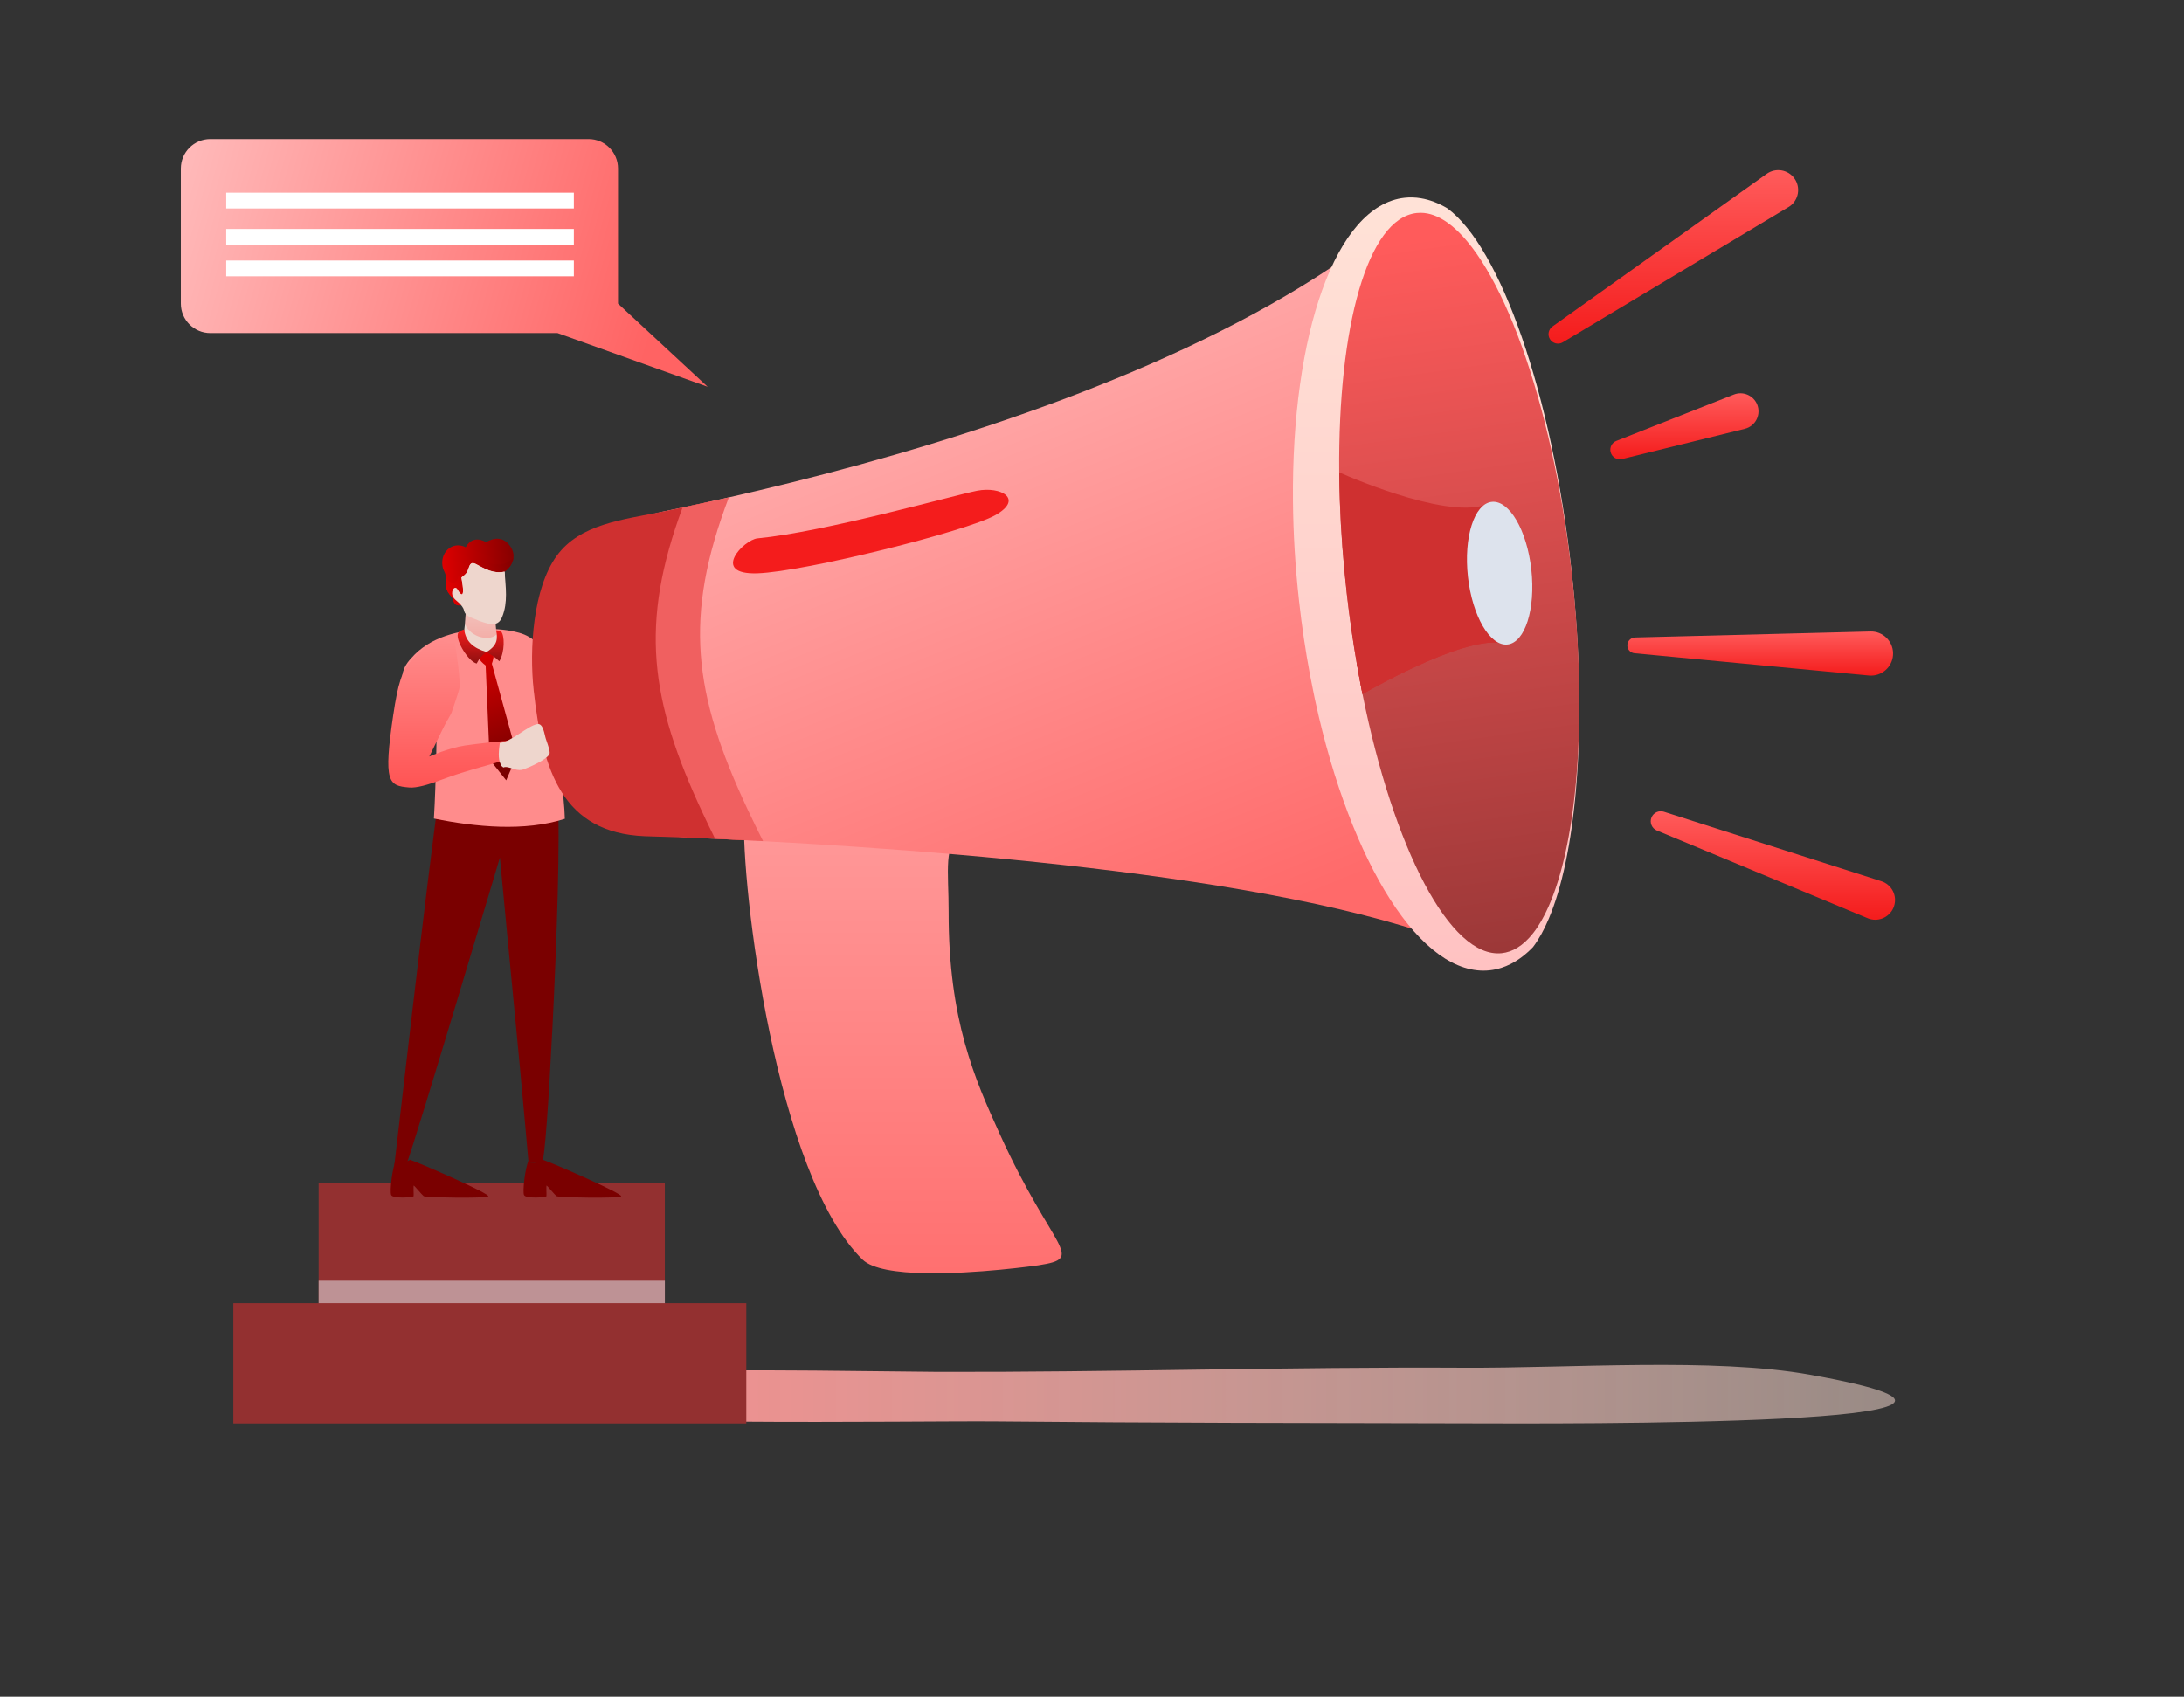 <svg fill="none" height="122" viewBox="0 0 157 122" width="157" xmlns="http://www.w3.org/2000/svg" xmlns:xlink="http://www.w3.org/1999/xlink"><rect x="0" y="0" width="157" height="122" fill="#333333" stroke="none"/><linearGradient id="a" gradientUnits="userSpaceOnUse" x1="34.037" x2="136.225" y1="100.244" y2="100.244"><stop offset="0" stop-color="#ff8c8c"/><stop offset="1" stop-color="#ffe2d7" stop-opacity=".5"/></linearGradient><linearGradient id="b"><stop offset="0" stop-color="#ff8c8c"/><stop offset="1" stop-color="#ff5454"/></linearGradient><linearGradient id="c" gradientUnits="userSpaceOnUse" x1="40.628" x2="40.628" xlink:href="#b" y1="45.512" y2="53.542"/><linearGradient id="d" gradientUnits="userSpaceOnUse" x1="34.56" x2="34.56" xlink:href="#b" y1="44.131" y2="45.869"/><linearGradient id="e"><stop offset="0" stop-color="#f10000"/><stop offset="1" stop-color="#7a0000"/></linearGradient><linearGradient id="f" gradientUnits="userSpaceOnUse" x1="30.542" x2="37.682" xlink:href="#e" y1="40.358" y2="39.709"/><linearGradient id="g" gradientUnits="userSpaceOnUse" x1="31.514" x2="37.681" xlink:href="#e" y1="43.279" y2="41.981"/><linearGradient id="h" gradientUnits="userSpaceOnUse" x1="38.656" x2="35.411" y1="53.989" y2="45.875"><stop offset="0" stop-color="#7a0000"/><stop offset="1" stop-color="#e00000"/></linearGradient><linearGradient id="i"><stop offset="0" stop-color="#f41c1c"/><stop offset="1" stop-color="#8e1010"/></linearGradient><linearGradient id="j" gradientUnits="userSpaceOnUse" x1="33.942" x2="33.942" xlink:href="#i" y1="45.256" y2="47.709"/><linearGradient id="k" gradientUnits="userSpaceOnUse" x1="35.584" x2="35.584" xlink:href="#i" y1="45.325" y2="47.549"/><linearGradient id="l" gradientUnits="userSpaceOnUse" x1="32.362" x2="32.362" xlink:href="#b" y1="46.007" y2="56.63"/><linearGradient id="m" gradientUnits="userSpaceOnUse" x1="64.899" x2="64.899" y1="51.423" y2="91.552"><stop offset="0" stop-color="#ffa2a2"/><stop offset="1" stop-color="#ff7070"/></linearGradient><linearGradient id="n" gradientUnits="userSpaceOnUse" x1="65.995" x2="81.957" y1="29.741" y2="69.389"><stop offset="0" stop-color="#ffa7a7"/><stop offset="1" stop-color="#ff6a6a"/></linearGradient><linearGradient id="o" gradientUnits="userSpaceOnUse" x1="103.239" x2="103.239" y1="14.197" y2="69.792"><stop offset="0" stop-color="#ffe2d7"/><stop offset="1" stop-color="#ffc2c2"/></linearGradient><linearGradient id="p" gradientUnits="userSpaceOnUse" x1="100.752" x2="108.218" y1="17.383" y2="69.904"><stop offset="0" stop-color="#ff5b5b"/><stop offset="1" stop-color="#993737"/></linearGradient><linearGradient id="q"><stop offset="0" stop-color="#ff5b5b"/><stop offset="1" stop-color="#f41c1c"/></linearGradient><linearGradient id="r" gradientUnits="userSpaceOnUse" x1="120.29" x2="120.29" xlink:href="#q" y1="12.234" y2="24.707"/><linearGradient id="s" gradientUnits="userSpaceOnUse" x1="121.086" x2="121.086" xlink:href="#q" y1="28.278" y2="33.026"/><linearGradient id="t" gradientUnits="userSpaceOnUse" x1="126.536" x2="126.536" xlink:href="#q" y1="45.405" y2="48.578"/><linearGradient id="u" gradientUnits="userSpaceOnUse" x1="127.446" x2="127.446" xlink:href="#q" y1="58.332" y2="66.133"/><linearGradient id="v" gradientUnits="userSpaceOnUse" x1="3.216" x2="48.307" y1="6.09" y2="18.852"><stop offset="0" stop-color="#ffd4d4"/><stop offset="1" stop-color="#ff6363"/></linearGradient><clipPath id="w"><path d="m27.627 38.735h21.7v47.382h-21.7z"/></clipPath><mask id="x" height="122" maskUnits="userSpaceOnUse" width="157" x="0" y="0"><path d="m0 0h157v122h-157z" fill="#d9d9d9"/></mask><g mask="url(#x)"><path d="m67.406 98.643c-5.9-.016-41.456-.894-31.677 2.581 3.949 1.404 30.065.921 35.938.978 11.252.109 22.517.116 33.775.138 6.426.013 45.648.256 24.671-3.495-6.947-1.242-17.187-.458-24.931-.501-12.345-.069-25.429.334-37.775.299z" fill="url(#a)"/><path d="m47.794 85.06h-24.886v8.644h24.886z" fill="#933030"/><path d="m47.794 92.085h-24.886v8.644h24.886z" fill="#be9295"/><path d="m53.649 93.703h-36.876v8.644h36.876z" fill="#933030"/><g clip-path="url(#w)"><path d="m35.107 45.512c1.712 0 2.596.073 3.683 1.142 1.086 1.068 3.664 3.904 3.756 3.867.092-.037.958-2.025 1.915-3.093.958-1.068 1.62-2.044 1.685-1.878s-1.574 7.549-3.01 7.973-6.721-5.929-6.721-5.929l-1.307-2.081z" fill="url(#c)"/><path d="m29.444 83.416c.007-.004.015-.015.022-.031.769.262 5.849 2.483 5.633 2.638-.23.165-4.509.083-4.641-.016s-.658-.744-.708-.761c-.049-.016 0 .662-.017.761-.016.099-1.497.198-1.613-.083-.115-.281.082-1.985.346-2.514 0 0 .006 0 .016-.001.007.084.011.133.011.141 0 .178.502.089.949-.133z" fill="#7a0000"/><path d="m31.566 57.154c.026.812.058 1.347.095 1.405.163.258 1.486-.092 3.59-.064.134.003.27.005.408.01 2.338.086 3.381.728 4.127.286.141-.084.235-.672.292-1.577.216 2.825-.058 10.664-.381 17.02l-.004.003c-.242 4.916-.532 8.982-.715 9.388l-.094-.025c-.15.015-.778.045-.884.05-.058-.668-.324-3.669-.649-7.166l.03-.031-.031.031c-.614-6.375-1.406-14.749-1.413-14.823-.031.103-5.991 20.127-6.728 22.091-.131-.07-.338-.105-.662-.05-.059.01-.126.037-.198.078 0-.002.001-.004.001-.007.036-.2 2.422-21.183 3.216-26.618z" fill="#7a0000"/><path d="m38.993 83.416c.007-.004.015-.015.022-.031.769.262 5.849 2.483 5.633 2.638-.23.165-4.509.083-4.641-.016-.132-.099-.658-.744-.708-.761-.05-.016 0 .662-.017.761s-1.498.198-1.613-.083c-.115-.281.082-1.985.346-2.514 0 0 .006 0 .016-.001.007.084.011.133.011.141 0 .178.502.089.949-.133z" fill="#7a0000"/><g clip-rule="evenodd" fill-rule="evenodd"><path d="m45.461 45.199c.038-.511.195-.543.86-.971.138-.089.271-.209.577-.561.212.176.053.364-.092.623-.071.126-.145.298-.175.432.6-.036.802-.149.943-.306.7-.781.827-.925 1.748-.922-.431.559-.754.919-.98 1.506-.138.361-.109.333-.359.447-.338.155-.625.316-.943.471-.709.347-.691.523-1.15 1.174l-.877-.5c.31-.657.395-.664.449-1.392z" fill="#eed6cd"/><path d="m31.434 49.397c-.026 2.606-.083 6.912-.242 9.46 2.997.608 6.514.952 9.412.019-.036-1.69-.455-4.211-.881-6.545-.292-1.599.029-3.114-.314-4.529-.302-1.249-1.037-2.014-2.099-2.305-.759-.208-1.596-.296-2.444-.264-1.86.07-3.966.557-5.295 2.085-1.679 1.754.24 3.541 1.863 2.08z" fill="#ff8c8c"/><path d="m33.473 44.147c-.028.538-.058.954-.154 1.484.233.816.994 1.351 1.751 1.249.652-.088.823-.97.599-1.514-.032-.265-.044-.488-.051-.755l-1.647-.48z" fill="#eed6cd"/><path d="m33.472 44.148c-.008.157-.038.604-.048.746.476 1 1.814 1.212 2.273.722-.032-.265-.072-.738-.08-1.005l-1.647-.48-.497.017z" fill="url(#d)" opacity=".3"/><path d="m33.213 43.509c-.423.08-.531-.063-.629-.345-.101-.291-.093-.211-.272-.434-.087-.108-.145-.214-.186-.321-.137-.358-.058-.576-.064-.852-.007-.343-.155-.472-.216-.694-.296-1.072.627-2.008 1.633-1.515.364-.654.941-.667 1.467-.365.614-.371 1.203-.33 1.62.147.808.926.051 1.848-.504 2.096l-1.767 1.257z" fill="url(#f)"/><path d="m33.211 43.509c-.423.08-.531-.063-.629-.345-.101-.291-.093-.211-.272-.434-.087-.108-.145-.214-.186-.321-.137-.358-.058-.576-.064-.852v-.011c.262.451.82.538.873-.095.277-.218.456-.49.494-.808.049-.402.219-.624.669-.497 1.042.295 1.896.841 2.811-.028-.066.526-.497.952-.849 1.109l-1.767 1.257-1.081 1.025z" fill="url(#g)"/><path d="m36.273 41.104c.077 1.094.251 2.214-.174 3.255-.154.378-.4.613-.989.486-.408-.087-.835-.274-1.213-.428-.574-.233-.491-.464-.588-.664-.039-.08-.1-.169-.188-.273-.226-.266-.605-.426-.619-.803-.013-.346.248-.531.381-.294.186.331.61.891.29-.855.349-.264.416-.369.508-.654.09-.279.187-.498.519-.321.683.365 1.274.719 2.073.55z" fill="#eed6cd"/><path d="m36.273 41.104c.007.107.016.214.025.321-1.063.182-1.594-.285-2.272-.716-.244.416-.306.538-.652.875.009.121.135.794.049 1.124-.07.269-.214.23-.369.067-.104-.109-.333-.602-.529-.29.066-.212.251-.289.357-.101.186.331.61.891.29-.855.349-.264.416-.369.508-.654.09-.279.187-.498.519-.321.683.365 1.274.719 2.073.55z" fill="#eed6cd"/><path d="m34.912 47.853.288 6.76 1.189 1.496.778-1.803-1.809-6.581c.187-.552.125-.679.018-.761-.125-.096-.004-.107-.42-.057-.274.034-.555.061-.514.358.031.228.228.393.471.585z" fill="url(#h)"/><path d="m33.369 45.256c-.237.079-.414.159-.456.311-.143.524.763 2.004 1.352 2.142.199-.37.369-.578.72-.824-.976-.287-1.51-.766-1.617-1.63z" fill="url(#j)"/><path d="m35.669 45.325c.176.006.333.064.363.098.249.278.261 1.456-.138 2.126-.341-.334-.631-.513-.935-.655.873-.522.797-1.03.71-1.569z" fill="url(#k)"/></g><path d="m28.275 51.38c.316-2.13.609-3.167 1.302-3.876.062-.067.568-.583.652-.652.803-.688.762-.734 1.499-.845.358.326.916.202.967.194 0 0 .368 2.152.347 3.184.005.165-.497 1.61-.532 1.705-.106.382-.237.4-.783 1.533-.46.957-.868 1.776-.868 1.776s.365-.162.876-.343c.493-.175 1.121-.367 1.688-.451.882-.129 2.634-.338 3.384-.344-.109.065-.221.131-.335.199-.045.027-.033.984.335.939-.583.404-2.943.849-5.045 1.658-.962.37-1.821.612-2.337.568-1.498-.127-1.881-.321-1.152-5.246z" fill="url(#l)"/></g><path d="m74.645 90.977c-.152.024-4.514.641-8.136.569-2.013-.04-3.797-.292-4.504-.979-6.218-6.038-8.755-26.795-8.517-32.101.001-.032.003-.064.005-.095.114-2.16.622-3.729 1.391-4.823 4.032-5.718 15.268 1.535 15.351 4.996.017.573-.274 1.041-.95 1.329-.03.013-.059.026-.089.041-1.415.693-.993 2.733-1.001 5.631-.018 7.842 1.906 12.091 3.676 15.993 3.829 8.445 6.256 8.902 2.773 9.439z" fill="url(#m)"/><path d="m108.038 69.46c-10.181-5.779-36.293-8.08-53.185-8.976-.435-.024-.864-.047-1.287-.068-.741-.037-1.462-.073-2.161-.105-.585-.026-1.157-.052-1.71-.074-.011-.001-.021-.002-.033-.002-.653-.028-1.294-.109-1.916-.236-4.957-1.029-8.807-5.141-9.378-10.316-.336-3.043.514-5.967 2.198-8.284 1.684-2.316 4.202-4.025 7.203-4.639.205-.042.414-.084.624-.128.222-.046.445-.094.673-.14.641-.136 1.302-.281 1.982-.429.442-.097.891-.198 1.347-.301 11.636-2.638 27.718-7.254 40.092-14.53 1.048-.616 2.071-1.252 3.061-1.907 2.331-1.54 4.489-3.187 6.405-4.951 3.871 21.106 6.475 41.198 6.087 55.085z" fill="url(#n)"/><path d="m53.567 60.416c-1.363-.068-2.658-.129-3.871-.18-.012-0-3.349-.108-3.361-.109-5.853-.249-7.323-4.621-7.966-10.445-.336-3.043-.038-7.393 1.646-9.709s4.754-2.6 7.754-3.214c.205-.042.414-.084.624-.128.85-.177 1.736-.367 2.654-.568-3.793 9.367-2.558 14.572 2.519 24.353z" fill="#cf3030"/><path d="m53.731 58.172c.35.746.725 1.514 1.124 2.31-.435-.023-.865-.047-1.288-.067-.74-.037-1.462-.073-2.161-.105-.319-.642-.621-1.266-.903-1.875-3.798-8.132-4.527-13.597-1.437-21.944.641-.136 1.302-.28 1.981-.428.441-.097.891-.198 1.347-.301-3.267 8.594-2.554 14.106 1.336 22.411z" fill="#f06060"/><path d="m113.304 56.641c-.169 1.989-.427 3.81-.767 5.418-.327 1.544-.732 2.892-1.203 4.004-.34.806-.718 1.488-1.13 2.032-.507.527-1.047.939-1.618 1.225-.209.104-.422.194-.639.264-.275.089-.557.151-.845.183-4.911.543-10.003-7.663-12.541-19.312l-.079-.369c-.001-.011-.003-.024-.006-.035-.004-.017-.006-.034-.011-.051-.103-.493-.203-.994-.298-1.499-.322-1.717-.587-3.498-.789-5.33-.27-2.438-.41-4.815-.431-7.093-.121-12.053 3.069-21.31 8.018-21.857.39-.043.782-.031 1.173.034.638.105 1.275.35 1.905.723 3.792 2.78 7.516 13.264 8.929 26.055.634 5.724.713 11.098.331 15.605z" fill="url(#o)"/><path d="m113.304 56.085c-.169 1.914-.427 3.666-.767 5.213-.327 1.486-.732 2.782-1.203 3.853-.34.776-.718 1.432-1.13 1.955-.353.448-.731.798-1.131 1.041-.354.216-.727.348-1.116.39-.003.001-.007.001-.009.001-3.704.379-7.766-7.517-10.003-18.628-.009-.045-.018-.091-.028-.137-.023-.119-.046-.237-.07-.355-.001-.011-.002-.022-.006-.033-.004-.017-.005-.033-.009-.05-.091-.472-.181-.954-.266-1.439-.009-.052-.018-.106-.028-.159-.278-1.599-.516-3.254-.711-4.953-.268-2.336-.437-4.611-.512-6.787-.024-.688-.039-1.364-.045-2.032-.094-10.504 2.049-18.275 5.574-18.65.098-.01.196-.015.294-.014.63.006 1.268.246 1.905.696 3.792 2.675 7.516 12.762 8.929 25.07.633 5.508.713 10.678.331 15.015z" fill="url(#p)"/><path d="m108.371 46.352c-2.39-.965-9.256 2.886-10.425 3.559-.009-.045-.018-.091-.028-.137-.023-.119-.046-.237-.07-.355-.001-.011-.002-.022-.006-.033-.004-.017-.005-.033-.009-.05-.091-.472-.181-.954-.266-1.439-.009-.052-.018-.106-.028-.159-.277-1.599-.516-3.254-.711-4.953-.268-2.336-.437-4.611-.512-6.787-.024-.688-.039-1.364-.045-2.032 1.178.52 8.485 3.636 10.966 2.126l1.013 9.171.12 1.087z" fill="#cf3030"/><path d="m108.37 46.351c-2.39-.965-9.256 2.886-10.425 3.559-.009-.045-.018-.091-.028-.137-.024-.119-.046-.237-.07-.355-.001-.011-.002-.022-.006-.033-.004-.017-.005-.033-.009-.05-.091-.472-.181-.954-.266-1.439-.009-.052-.018-.106-.028-.159.616-.553 1.411-.903 2.22-1.117.979-.26 1.996-.342 2.998-.501.81-.128 1.614-.307 2.409-.514.754-.195 1.558-.556 2.328-.651.336-.043.566.097.755.309l.12 1.087z" fill="#cf3030"/><path d="m108.371 46.342c1.258-.139 2.025-2.548 1.712-5.381-.314-2.833-1.588-5.016-2.847-4.877s-2.025 2.548-1.712 5.381c.313 2.832 1.588 5.016 2.847 4.877z" fill="#dde3ed"/><path d="m54.46 38.708c-.999.095-3.418 2.634 0 2.515 3.418-.119 15.026-3.021 17.09-4.182 2.063-1.161.403-2.092-1.314-1.755s-10.939 2.962-15.775 3.423z" fill="#f41c1c"/><path d="m111.603 23.475 15.4-10.975c.643-.458 1.536-.308 1.994.335s.308 1.536-.335 1.994c-.03.022-.064.043-.095.062l-16.221 9.72c-.321.193-.738.088-.931-.233-.184-.306-.097-.698.188-.902z" fill="url(#r)"/><path d="m116.195 31.701 8.445-3.332c.666-.263 1.419.064 1.682.73.263.666-.064 1.419-.73 1.681-.053.021-.113.039-.166.053l-8.816 2.172c-.368.09-.74-.134-.83-.502-.084-.338.099-.679.415-.802z" fill="url(#s)"/><path d="m117.538 45.837 16.921-.431c.876-.022 1.605.67 1.627 1.546.023.876-.67 1.604-1.546 1.627-.061.002-.13-.001-.19-.006l-16.852-1.602c-.312-.029-.541-.306-.511-.619.028-.289.267-.507.551-.514z" fill="url(#t)"/><path d="m119.607 58.365 15.632 4.996c.747.238 1.159 1.037.92 1.784-.239.747-1.037 1.159-1.784.92-.038-.012-.077-.027-.114-.042l-15.151-6.305c-.368-.153-.542-.575-.388-.943.145-.348.533-.521.885-.41z" fill="url(#u)"/><path d="m38.619 52.066c.441-.089.512.745.622 1.066l.139.411c.008.026.015.051.022.075h.001v-.001c.025.079.046.149.062.213.016.059.027.112.035.159.002.009.003.017.004.025.006.038.009.072.009.102 0.0.007 0.0.015 0 .021-.001.011-.002.021-.004.031-.003.019-.005.036-.012.051l-.04.069c-.254.355-1.26.829-1.827 1.036-.201.073-.403.049-.596-.001-.257-.067-.5-.18-.705-.169-.051.003-.1.013-.146.034l-.001-.001v.001c-.212-.171-.223-.183-.167-.197-.254-.427-.141-1.116-.087-1.565.893-.121 1.962-1.214 2.69-1.361z" fill="#eed6cd"/><path d="m15.119 23.948h24.957l10.794 3.862-6.443-5.98v-9.711c0-1.17-.949-2.119-2.119-2.119h-27.189c-1.17 0-2.119.949-2.119 2.119v9.711c0 1.17.949 2.119 2.119 2.119z" fill="url(#v)"/><g fill="#fff"><path d="m16.262 14.99h24.99v-1.134h-24.99z"/><path d="m16.262 17.598h24.99v-1.134h-24.99z"/><path d="m16.262 19.867h24.99v-1.134h-24.99z"/></g></g></svg>